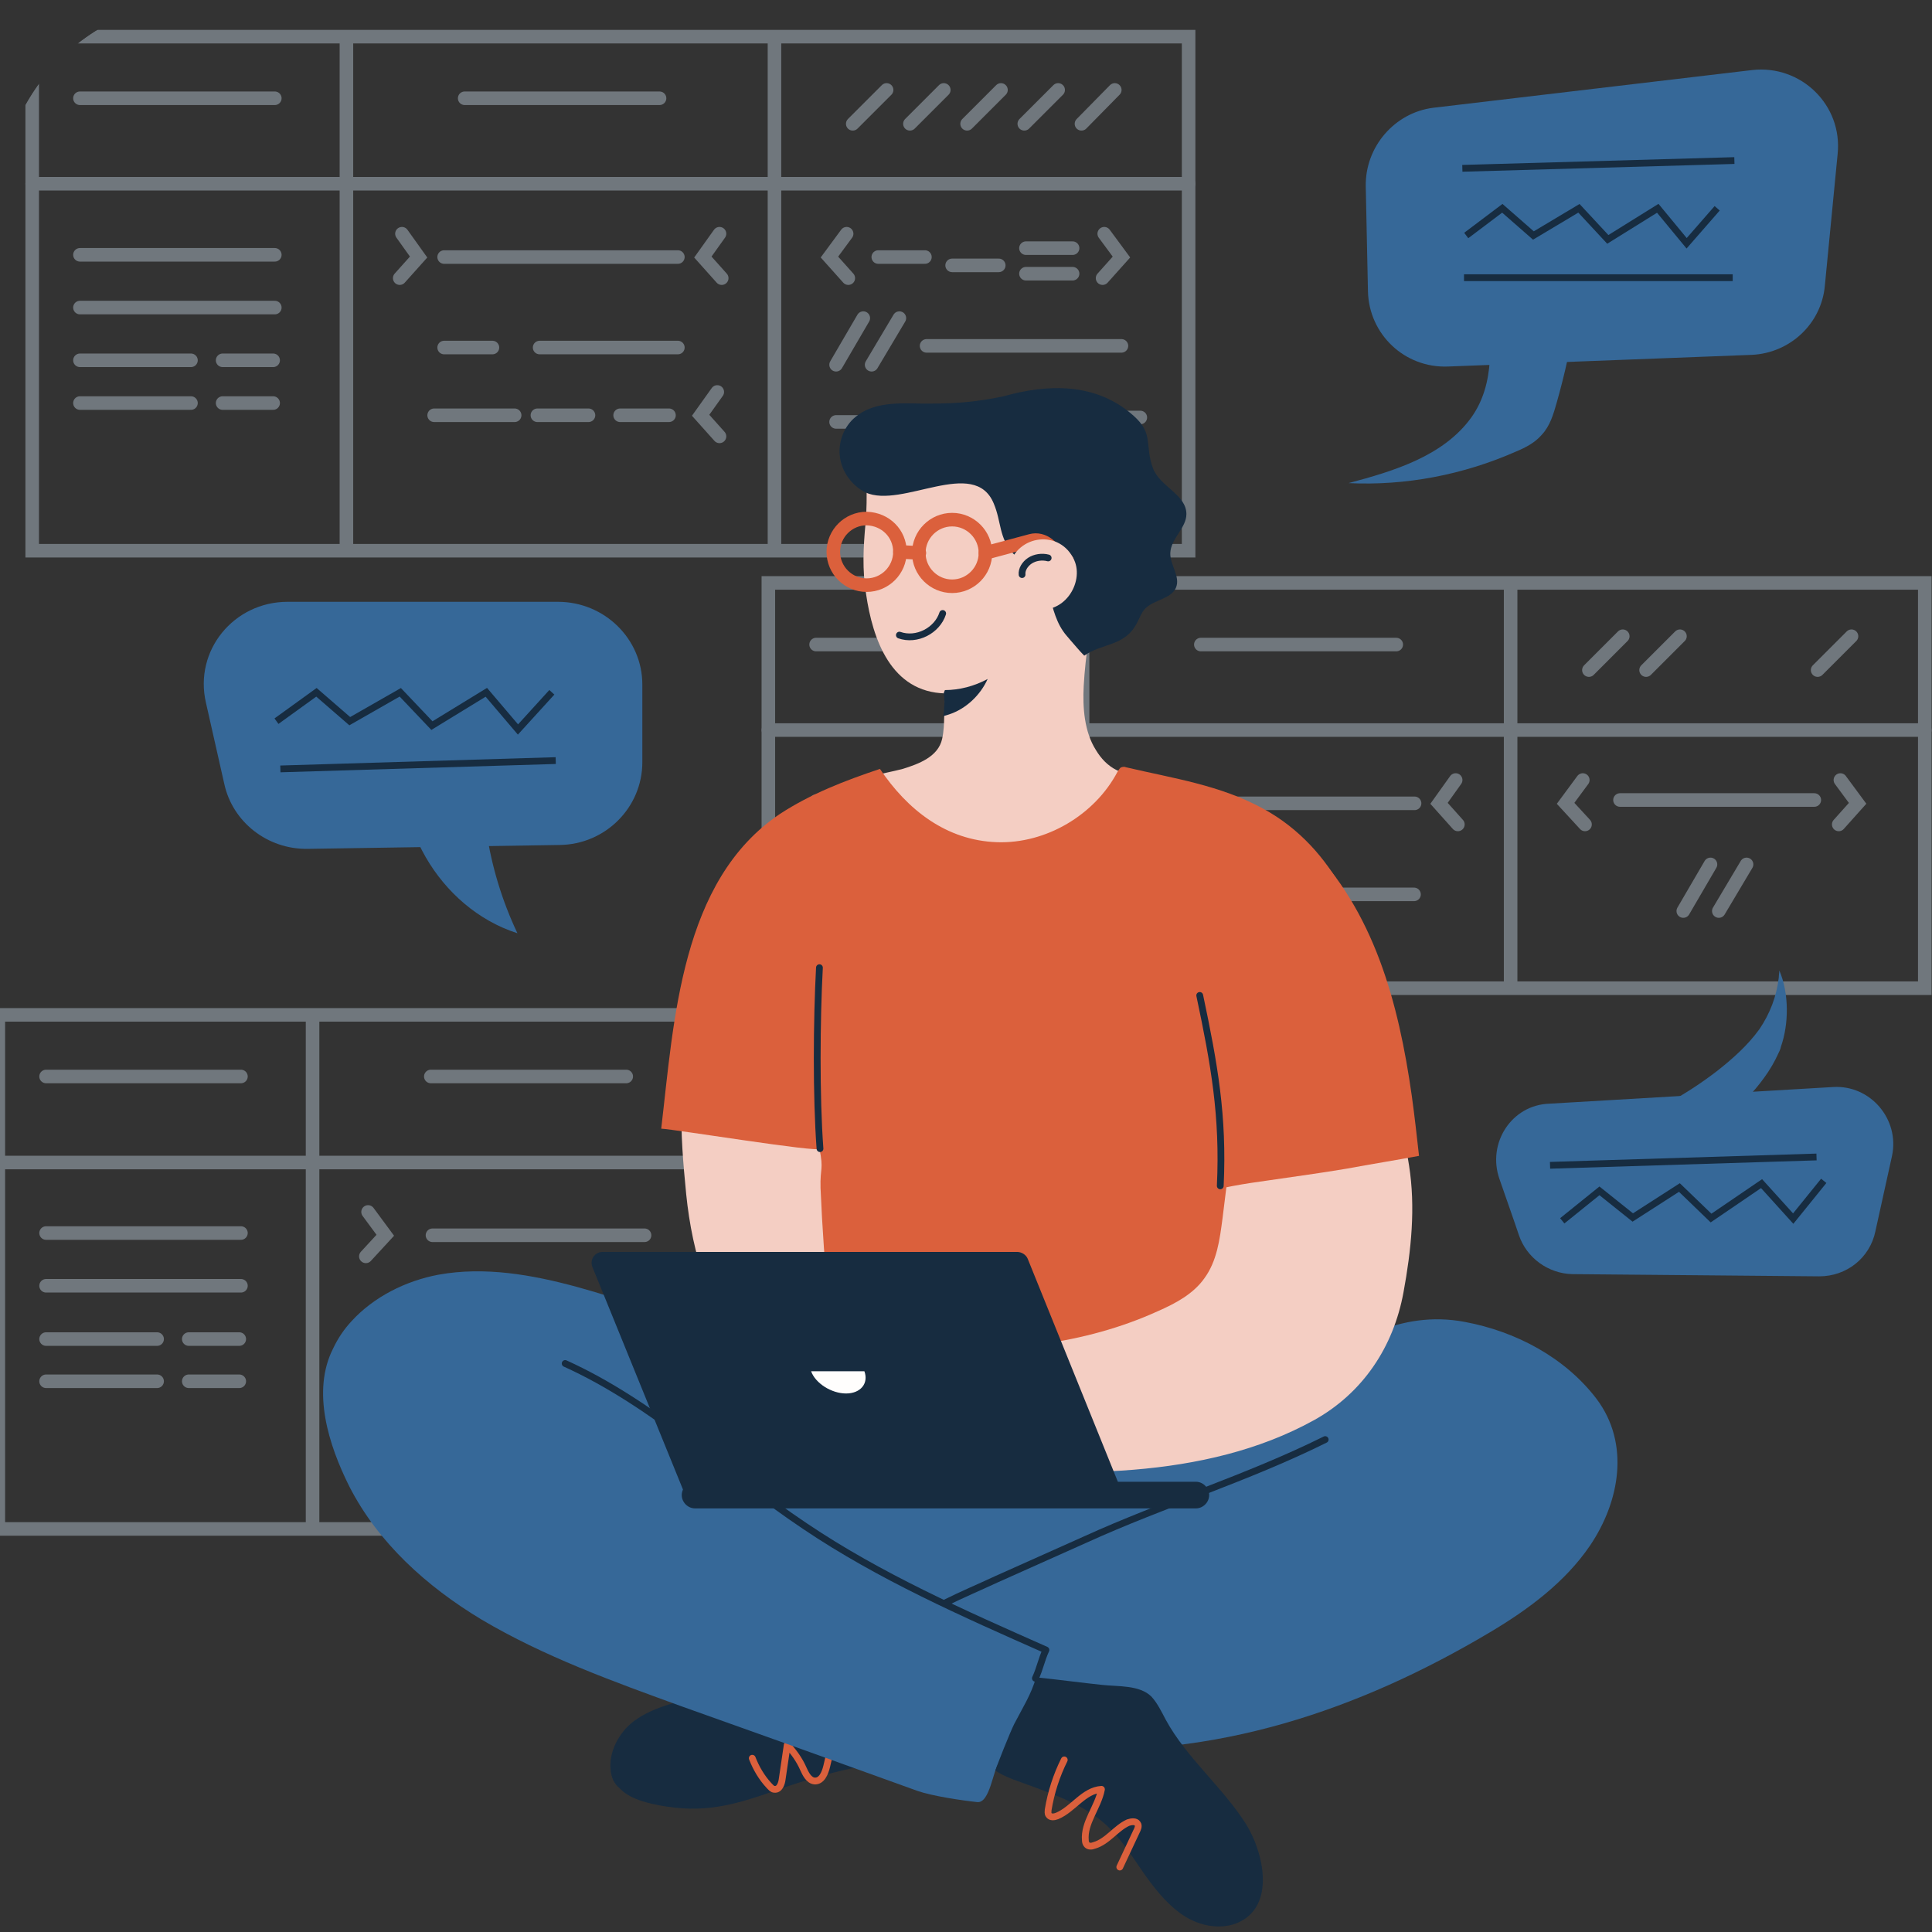 <svg width="285" height="285" viewBox="0 0 285 285" fill="none" xmlns="http://www.w3.org/2000/svg">
<rect x="0" y="0" width="285" height="285" fill="#333333" stroke="none"/>
<g clip-path="url(#clip0_260_2023)">
<g opacity="0.43">
<path d="M175.34 5.405H4.75V81.241H175.34V5.405Z" stroke="#C1D0DF" stroke-width="2" stroke-miterlimit="10" stroke-linecap="round"/>
<path d="M51.103 5.405V81.897" stroke="#C1D0DF" stroke-width="2" stroke-miterlimit="10"/>
<path d="M114.246 5.405V81.897" stroke="#C1D0DF" stroke-width="2" stroke-miterlimit="10"/>
<path d="M4.75 27.108H175.34" stroke="#C1D0DF" stroke-width="2" stroke-miterlimit="10" stroke-linecap="round"/>
<path d="M11.793 14.496H40.539" stroke="#C1D0DF" stroke-width="2" stroke-miterlimit="10" stroke-linecap="round"/>
<path d="M68.547 14.496H97.293" stroke="#C1D0DF" stroke-width="2" stroke-miterlimit="10" stroke-linecap="round"/>
<path d="M11.793 37.59H40.539" stroke="#C1D0DF" stroke-width="2" stroke-miterlimit="10" stroke-linecap="round"/>
<path d="M11.793 45.371H40.539" stroke="#C1D0DF" stroke-width="2" stroke-miterlimit="10" stroke-linecap="round"/>
<path d="M11.793 53.151H28.172" stroke="#C1D0DF" stroke-width="2" stroke-miterlimit="10" stroke-linecap="round"/>
<path d="M32.84 53.151H40.293" stroke="#C1D0DF" stroke-width="2" stroke-miterlimit="10" stroke-linecap="round"/>
<path d="M11.793 59.457H28.172" stroke="#C1D0DF" stroke-width="2" stroke-miterlimit="10" stroke-linecap="round"/>
<path d="M32.84 59.457H40.293" stroke="#C1D0DF" stroke-width="2" stroke-miterlimit="10" stroke-linecap="round"/>
<path d="M65.517 37.918H99.996" stroke="#C1D0DF" stroke-width="2" stroke-miterlimit="10" stroke-linecap="round"/>
<path d="M106.138 34.478L103.681 37.918L106.465 41.03" stroke="#C1D0DF" stroke-width="2" stroke-miterlimit="10" stroke-linecap="round"/>
<path d="M59.293 34.478L61.75 37.918L58.965 41.03" stroke="#C1D0DF" stroke-width="2" stroke-miterlimit="10" stroke-linecap="round"/>
<path d="M79.603 51.267C86.401 51.267 93.198 51.267 99.996 51.267" stroke="#C1D0DF" stroke-width="2" stroke-miterlimit="10" stroke-linecap="round"/>
<path d="M65.517 51.267C67.892 51.267 70.267 51.267 72.642 51.267" stroke="#C1D0DF" stroke-width="2" stroke-miterlimit="10" stroke-linecap="round"/>
<path d="M105.81 57.819L103.353 61.259L106.138 64.371" stroke="#C1D0DF" stroke-width="2" stroke-miterlimit="10" stroke-linecap="round"/>
<path d="M124.892 34.478L122.353 37.918L125.138 41.03" stroke="#C1D0DF" stroke-width="2" stroke-miterlimit="10" stroke-linecap="round"/>
<path d="M162.892 34.478L165.431 37.918L162.647 41.03" stroke="#C1D0DF" stroke-width="2" stroke-miterlimit="10" stroke-linecap="round"/>
<path d="M64.043 61.259H75.918" stroke="#C1D0DF" stroke-width="2" stroke-miterlimit="10" stroke-linecap="round"/>
<path d="M79.276 61.259H86.81" stroke="#C1D0DF" stroke-width="2" stroke-miterlimit="10" stroke-linecap="round"/>
<path d="M91.478 61.259H98.685" stroke="#C1D0DF" stroke-width="2" stroke-miterlimit="10" stroke-linecap="round"/>
<path d="M129.56 37.918H136.44" stroke="#C1D0DF" stroke-width="2" stroke-miterlimit="10" stroke-linecap="round"/>
<path d="M140.453 39.147H147.332" stroke="#C1D0DF" stroke-width="2" stroke-miterlimit="10" stroke-linecap="round"/>
<path d="M136.685 51.022H165.431" stroke="#C1D0DF" stroke-width="2" stroke-miterlimit="10" stroke-linecap="round"/>
<path d="M123.336 62.241H139.552" stroke="#C1D0DF" stroke-width="2" stroke-miterlimit="10" stroke-linecap="round"/>
<path d="M144.22 62.241H152.328" stroke="#C1D0DF" stroke-width="2" stroke-miterlimit="10" stroke-linecap="round"/>
<path d="M156.668 61.586H168.215" stroke="#C1D0DF" stroke-width="2" stroke-miterlimit="10" stroke-linecap="round"/>
<path d="M151.345 40.375H158.224" stroke="#C1D0DF" stroke-width="2" stroke-miterlimit="10" stroke-linecap="round"/>
<path d="M151.345 36.608H158.224" stroke="#C1D0DF" stroke-width="2" stroke-miterlimit="10" stroke-linecap="round"/>
<path d="M127.349 46.927L123.336 53.806" stroke="#C1D0DF" stroke-width="2" stroke-miterlimit="10" stroke-linecap="round"/>
<path d="M132.672 46.927L128.577 53.806" stroke="#C1D0DF" stroke-width="2" stroke-miterlimit="10" stroke-linecap="round"/>
<path d="M130.789 13.267L125.793 18.263" stroke="#C1D0DF" stroke-width="2" stroke-miterlimit="10" stroke-linecap="round"/>
<path d="M139.224 13.267L134.228 18.263" stroke="#C1D0DF" stroke-width="2" stroke-miterlimit="10" stroke-linecap="round"/>
<path d="M147.66 13.267L142.664 18.263" stroke="#C1D0DF" stroke-width="2" stroke-miterlimit="10" stroke-linecap="round"/>
<path d="M156.095 13.267L151.099 18.263" stroke="#C1D0DF" stroke-width="2" stroke-miterlimit="10" stroke-linecap="round"/>
<path d="M164.448 13.267L159.534 18.263" stroke="#C1D0DF" stroke-width="2" stroke-miterlimit="10" stroke-linecap="round"/>
</g>
<g opacity="0.43">
<path d="M283.935 85.991H113.345V145.776H283.935V85.991Z" stroke="#C1D0DF" stroke-width="2" stroke-miterlimit="10" stroke-linecap="round"/>
<path d="M159.698 85.991V146.595" stroke="#C1D0DF" stroke-width="2" stroke-miterlimit="10" stroke-linejoin="round"/>
<path d="M222.84 85.991V146.595" stroke="#C1D0DF" stroke-width="2" stroke-miterlimit="10" stroke-linejoin="round"/>
<path d="M113.345 107.694H283.935" stroke="#C1D0DF" stroke-width="2" stroke-miterlimit="10" stroke-linecap="round"/>
<path d="M120.388 95.082H149.134" stroke="#C1D0DF" stroke-width="2" stroke-miterlimit="10" stroke-linecap="round"/>
<path d="M177.142 95.082H205.97" stroke="#C1D0DF" stroke-width="2" stroke-miterlimit="10" stroke-linecap="round"/>
<path d="M120.388 118.177H149.134" stroke="#C1D0DF" stroke-width="2" stroke-miterlimit="10" stroke-linecap="round"/>
<path d="M120.388 125.957H149.134" stroke="#C1D0DF" stroke-width="2" stroke-miterlimit="10" stroke-linecap="round"/>
<path d="M120.388 133.819H136.767" stroke="#C1D0DF" stroke-width="2" stroke-miterlimit="10" stroke-linecap="round"/>
<path d="M141.435 133.819H148.888" stroke="#C1D0DF" stroke-width="2" stroke-miterlimit="10" stroke-linecap="round"/>
<path d="M120.388 140.043H136.767" stroke="#C1D0DF" stroke-width="2" stroke-miterlimit="10" stroke-linecap="round"/>
<path d="M141.435 140.043H148.888" stroke="#C1D0DF" stroke-width="2" stroke-miterlimit="10" stroke-linecap="round"/>
<path d="M174.112 118.504H208.672" stroke="#C1D0DF" stroke-width="2" stroke-miterlimit="10" stroke-linecap="round"/>
<path d="M214.733 115.065L212.276 118.504L215.06 121.616" stroke="#C1D0DF" stroke-width="2" stroke-miterlimit="10" stroke-linecap="round"/>
<path d="M167.888 115.065L170.345 118.504L167.56 121.616" stroke="#C1D0DF" stroke-width="2" stroke-miterlimit="10" stroke-linecap="round"/>
<path d="M188.198 131.935C194.996 131.935 201.793 131.935 208.591 131.935" stroke="#C1D0DF" stroke-width="2" stroke-miterlimit="10" stroke-linecap="round"/>
<path d="M174.112 131.935C176.487 131.935 178.862 131.935 181.237 131.935" stroke="#C1D0DF" stroke-width="2" stroke-miterlimit="10" stroke-linecap="round"/>
<path d="M233.487 115.065L230.948 118.504L233.815 121.616" stroke="#C1D0DF" stroke-width="2" stroke-miterlimit="10" stroke-linecap="round"/>
<path d="M271.487 115.065L274.026 118.504L271.241 121.616" stroke="#C1D0DF" stroke-width="2" stroke-miterlimit="10" stroke-linecap="round"/>
<path d="M238.974 118.013H267.638" stroke="#C1D0DF" stroke-width="2" stroke-miterlimit="10" stroke-linecap="round"/>
<path d="M252.323 127.513L248.31 134.392" stroke="#C1D0DF" stroke-width="2" stroke-miterlimit="10" stroke-linecap="round"/>
<path d="M257.646 127.513L253.552 134.392" stroke="#C1D0DF" stroke-width="2" stroke-miterlimit="10" stroke-linecap="round"/>
<path d="M239.383 93.853L234.388 98.849" stroke="#C1D0DF" stroke-width="2" stroke-miterlimit="10" stroke-linecap="round"/>
<path d="M247.819 93.853L242.823 98.849" stroke="#C1D0DF" stroke-width="2" stroke-miterlimit="10" stroke-linecap="round"/>
<path d="M273.125 93.853L268.129 98.849" stroke="#C1D0DF" stroke-width="2" stroke-miterlimit="10" stroke-linecap="round"/>
</g>
<g opacity="0.43">
<path d="M170.345 149.707H-0.246V225.543H170.345V149.707Z" stroke="#C1D0DF" stroke-width="2" stroke-miterlimit="10" stroke-linecap="round"/>
<path d="M46.108 149.707V226.198" stroke="#C1D0DF" stroke-width="2" stroke-miterlimit="10"/>
<path d="M109.25 149.707V226.198" stroke="#C1D0DF" stroke-width="2" stroke-miterlimit="10" stroke-linecap="round"/>
<path d="M-0.246 171.491H170.345" stroke="#C1D0DF" stroke-width="2" stroke-miterlimit="10" stroke-linecap="round"/>
<path d="M6.797 158.797H35.543" stroke="#C1D0DF" stroke-width="2" stroke-miterlimit="10" stroke-linecap="round"/>
<path d="M63.552 158.797H92.379" stroke="#C1D0DF" stroke-width="2" stroke-miterlimit="10" stroke-linecap="round"/>
<path d="M6.797 181.892H35.543" stroke="#C1D0DF" stroke-width="2" stroke-miterlimit="10" stroke-linecap="round"/>
<path d="M6.797 189.672H35.543" stroke="#C1D0DF" stroke-width="2" stroke-miterlimit="10" stroke-linecap="round"/>
<path d="M6.797 197.534H23.177" stroke="#C1D0DF" stroke-width="2" stroke-miterlimit="10" stroke-linecap="round"/>
<path d="M27.845 197.534H35.297" stroke="#C1D0DF" stroke-width="2" stroke-miterlimit="10" stroke-linecap="round"/>
<path d="M6.797 203.759H23.177" stroke="#C1D0DF" stroke-width="2" stroke-miterlimit="10" stroke-linecap="round"/>
<path d="M27.845 203.759H35.297" stroke="#C1D0DF" stroke-width="2" stroke-miterlimit="10" stroke-linecap="round"/>
<path d="M63.797 182.22H95.082" stroke="#C1D0DF" stroke-width="2" stroke-miterlimit="10" stroke-linecap="round"/>
<path d="M54.297 178.78L56.836 182.22L53.97 185.332" stroke="#C1D0DF" stroke-width="2" stroke-miterlimit="10" stroke-linecap="round"/>
<path d="M74.69 195.651C81.487 195.651 88.284 195.651 95.082 195.651" stroke="#C1D0DF" stroke-width="2" stroke-miterlimit="10" stroke-linecap="round"/>
<path d="M60.522 195.651C62.897 195.651 65.272 195.651 67.647 195.651" stroke="#C1D0DF" stroke-width="2" stroke-miterlimit="10" stroke-linecap="round"/>
<path d="M100.815 202.203L98.358 205.642L101.142 208.754" stroke="#C1D0DF" stroke-width="2" stroke-miterlimit="10" stroke-linecap="round"/>
<path d="M119.897 178.78L117.358 182.22L120.224 185.332" stroke="#C1D0DF" stroke-width="2" stroke-miterlimit="10" stroke-linecap="round"/>
<path d="M157.978 178.78L160.435 182.22L157.651 185.332" stroke="#C1D0DF" stroke-width="2" stroke-miterlimit="10" stroke-linecap="round"/>
<path d="M59.047 205.642H70.922" stroke="#C1D0DF" stroke-width="2" stroke-miterlimit="10" stroke-linecap="round"/>
<path d="M74.362 205.642H81.815" stroke="#C1D0DF" stroke-width="2" stroke-miterlimit="10" stroke-linecap="round"/>
<path d="M86.483 205.642H93.69" stroke="#C1D0DF" stroke-width="2" stroke-miterlimit="10" stroke-linecap="round"/>
<path d="M124.565 182.22H131.444" stroke="#C1D0DF" stroke-width="2" stroke-miterlimit="10" stroke-linecap="round"/>
<path d="M135.457 183.448H142.336" stroke="#C1D0DF" stroke-width="2" stroke-miterlimit="10" stroke-linecap="round"/>
<path d="M131.771 195.323H160.435" stroke="#C1D0DF" stroke-width="2" stroke-miterlimit="10" stroke-linecap="round"/>
<path d="M118.341 206.543H134.556" stroke="#C1D0DF" stroke-width="2" stroke-miterlimit="10" stroke-linecap="round"/>
<path d="M139.224 206.543H147.332" stroke="#C1D0DF" stroke-width="2" stroke-miterlimit="10" stroke-linecap="round"/>
<path d="M151.672 205.97H163.22" stroke="#C1D0DF" stroke-width="2" stroke-miterlimit="10" stroke-linecap="round"/>
<path d="M146.431 184.677H153.31" stroke="#C1D0DF" stroke-width="2" stroke-miterlimit="10" stroke-linecap="round"/>
<path d="M146.431 180.991H153.31" stroke="#C1D0DF" stroke-width="2" stroke-miterlimit="10" stroke-linecap="round"/>
<path d="M122.353 191.228L118.341 198.108" stroke="#C1D0DF" stroke-width="2" stroke-miterlimit="10" stroke-linecap="round"/>
<path d="M127.677 191.228L123.664 198.108" stroke="#C1D0DF" stroke-width="2" stroke-miterlimit="10" stroke-linecap="round"/>
<path d="M125.793 157.569L120.797 162.565" stroke="#C1D0DF" stroke-width="2" stroke-miterlimit="10" stroke-linecap="round"/>
<path d="M134.228 157.569L129.233 162.565" stroke="#C1D0DF" stroke-width="2" stroke-miterlimit="10" stroke-linecap="round"/>
<path d="M142.664 157.569L137.668 162.565" stroke="#C1D0DF" stroke-width="2" stroke-miterlimit="10" stroke-linecap="round"/>
<path d="M151.099 157.569L146.103 162.565" stroke="#C1D0DF" stroke-width="2" stroke-miterlimit="10" stroke-linecap="round"/>
<path d="M159.534 157.569L154.539 162.565" stroke="#C1D0DF" stroke-width="2" stroke-miterlimit="10" stroke-linecap="round"/>
</g>
<path d="M131.034 193.276C134.31 196.961 138.241 200.401 142.418 203.022C144.875 204.578 147.496 205.806 150.034 207.116C150.116 207.198 150.116 207.28 150.198 207.362C151.017 208.427 151.836 209.655 151.59 210.966C151.263 212.522 149.625 213.422 148.069 213.75C143.892 214.651 137.75 214.16 133.655 213.095C125.138 210.966 116.703 207.28 110.806 200.647C104.746 193.849 102.125 185.004 101.224 176.16C100.323 166.905 99.668 158.47 103.353 149.543C104.418 146.922 105.81 144.384 107.94 142.5C110.069 140.616 113.017 139.552 115.802 140.289C118.259 140.944 120.224 142.991 121.289 145.285C122.353 147.578 122.599 150.198 122.681 152.819C122.845 159.616 122.599 164.121 123.172 170.918C123.828 178.616 125.957 187.543 131.034 193.276Z" fill="#F4CEC3"/>
<path d="M128.496 124.319C126.94 122.354 124.647 117.358 127.185 115.229C127.595 114.901 128.086 114.737 128.496 114.573C130.052 114.082 131.608 113.836 133.164 113.427C135.539 112.69 138.405 111.625 138.978 109.004C139.47 106.793 139.142 104.5 139.47 102.289C131.444 102.125 128.741 94.345 127.759 87.629C127.185 84.026 127.349 80.75 127.677 77.228C128.086 73.134 127.513 69.203 128.25 65.108C128.332 64.534 128.496 63.961 128.905 63.634C129.315 63.306 129.888 63.224 130.461 63.142C135.539 62.733 140.616 62.569 145.612 63.388C149.871 64.043 157.323 65.599 159.125 70.103C161.336 75.591 161.582 81.569 161.254 87.384C161.009 91.97 160.108 96.556 159.862 101.224C159.698 104.336 159.944 107.94 161.664 110.642C162.401 111.871 163.384 112.935 164.694 113.591C166.332 114.41 167.56 113.591 168.871 115.065C170.017 116.375 170.836 118.668 170.427 120.388C170.017 122.19 168.543 123.5 167.069 124.647C162.974 127.677 158.47 130.134 153.638 131.772C151.509 132.509 149.379 133.082 147.086 133C144.138 132.918 141.353 131.772 138.569 130.625C135.621 129.397 132.509 128.086 130.134 125.875C129.56 125.466 128.987 124.892 128.496 124.319Z" fill="#F4CEC3"/>
<path d="M202.94 148.151C202.039 136.767 196.879 125.056 186.397 119.323C180.009 115.802 173.047 114.819 166.086 113.181C165.922 113.099 165.677 113.099 165.431 113.181C165.185 113.263 165.022 113.591 164.858 113.836C161.5 120.224 154.293 124.483 147.086 124.237C139.552 123.991 133.819 119.405 129.806 113.427C124.647 115.147 119.569 117.112 115.065 120.06C100.405 129.888 99.422 150.608 97.539 166.496C99.504 166.578 121.043 170.099 120.879 169.444C121.534 172.638 120.961 172.147 121.043 175.259C121.289 181.073 121.698 186.888 122.272 192.703C122.845 199.336 123.909 205.806 125.384 212.276C140.453 217.272 157.651 216.043 173.866 214.569C178.453 214.16 183.284 213.668 187.215 211.375C198.435 204.823 198.927 185.332 200.483 174.03C201.875 165.267 203.677 157.078 202.94 148.151Z" fill="#DB603C"/>
<path d="M90.086 261.168C89.759 258.547 91.233 255.599 93.526 253.879C96.638 251.586 100.569 251.013 104.254 249.785C108.349 248.474 112.198 246.345 116.129 244.625C120.06 242.905 124.319 241.431 128.659 241.595C133 241.759 137.422 243.724 139.552 247.491C141.353 250.603 140.944 254.535 138.896 257.401C136.767 260.349 134.228 259.694 130.871 260.022C124.81 260.677 118.996 262.478 113.263 264.526C107.121 266.655 102.698 267.556 96.147 266.082C94.427 265.672 92.625 265.099 91.397 263.789C90.578 263.134 90.168 262.151 90.086 261.168Z" fill="#172C40"/>
<path d="M110.97 259.366C111.543 260.841 112.362 262.233 113.427 263.379C113.672 263.625 113.918 263.953 114.246 263.953C114.983 264.035 115.31 263.134 115.392 262.397C115.638 260.759 115.884 259.039 116.129 257.401C117.112 258.466 117.931 259.612 118.504 260.922C118.832 261.66 119.323 262.642 120.142 262.724C121.207 262.806 121.698 261.578 121.944 260.595C122.353 258.793 122.845 256.991 123.254 255.108" stroke="#DB603C" stroke-miterlimit="10" stroke-linecap="round" stroke-linejoin="round"/>
<path d="M51.84 194.914C55.116 191.31 59.866 188.935 64.698 188.035C71.496 186.806 78.457 188.035 85.091 189.836C99.177 193.685 112.362 200.155 126.448 203.759C132.754 205.397 136.767 204.741 142.909 204.25C150.69 203.595 158.634 204.414 166.496 203.922C173.784 203.513 181.728 202.94 188.526 204.905C189.427 204.332 190.328 203.759 191.228 203.104C198.845 198.108 206.461 193.194 216.043 194.996C223.578 196.388 230.866 200.237 235.534 206.379C240.448 212.931 238.974 221.448 234.552 228C230.866 233.405 225.461 237.418 219.81 240.776C200.401 252.323 179.19 259.448 156.259 257.892C153.228 257.647 149.543 257.647 147.332 260.104C146.513 261.004 146.022 266.082 144.138 265.836C141.845 265.591 137.504 264.935 135.375 264.198C123.828 260.022 112.198 255.845 100.651 251.75C90.496 248.065 80.259 244.379 71.004 238.892C62.978 234.06 55.772 227.591 51.513 219.237C48.483 213.177 45.944 205.233 49.138 198.927C49.875 197.371 50.776 196.06 51.84 194.914Z" fill="#366898"/>
<path d="M195.487 212.358C183.94 218.091 171.819 221.776 160.108 227.099C155.685 229.065 151.345 231.03 146.922 232.996C144.466 234.142 141.927 235.207 139.47 236.435" stroke="#172C40" stroke-miterlimit="10" stroke-linecap="round" stroke-linejoin="round"/>
<path d="M183.776 269.03C180.336 263.625 175.013 259.285 171.983 253.716C171.328 252.487 170.754 251.259 169.853 250.276C168.134 248.556 164.94 248.802 162.647 248.556C159.534 248.229 156.504 247.819 153.392 247.491C153.228 247.491 152.983 247.41 152.819 247.491C152.164 249.866 150.772 252.078 149.625 254.289C148.97 255.599 147.086 260.349 146.841 261.168C148.069 262.151 150.853 262.97 152.573 263.625C156.259 265.017 160.026 266.41 162.974 269.03C165.185 270.996 166.741 273.453 168.379 275.828C170.017 278.203 171.819 280.578 174.194 282.298C176.569 284.017 179.763 284.754 182.465 283.69C188.362 281.233 186.315 273.043 183.776 269.03Z" fill="#172C40"/>
<path d="M135.621 215.388C134.802 214.979 134.147 214.241 133.655 212.767C132.836 210.392 133.328 207.608 134.638 205.479C136.522 202.53 139.797 200.729 143.237 199.828C146.677 198.927 150.198 198.681 153.638 198.272C159.534 197.453 165.349 195.897 170.754 193.44C173.375 192.293 175.996 190.901 177.634 188.608C179.517 186.069 179.927 182.875 180.336 179.763C180.909 175.177 181.483 170.509 182.056 165.922C182.547 161.91 183.039 157.815 185.004 154.293C186.97 150.772 190.737 147.905 194.75 148.233C198.19 148.479 201.138 151.017 202.858 154.047C205.642 158.961 206.953 166.332 207.853 171.901C208.836 178.125 208.181 184.431 207.034 190.655C205.56 198.681 201.056 205.479 193.849 209.491C177.715 218.418 157.078 217.845 139.306 216.207C137.75 215.879 136.603 215.879 135.621 215.388Z" fill="#F4CEC3"/>
<path d="M141.845 59.375C139.879 59.539 137.914 59.539 136.03 59.539C132.59 59.457 128.823 59.293 126.203 61.504C124.483 62.897 123.582 65.272 123.909 67.483C124.237 69.694 125.711 71.659 127.677 72.642C133.082 75.099 143.728 67.319 146.595 74.28C147.741 76.983 147.332 79.358 149.461 81.651C151.263 83.534 153.556 84.272 154.457 86.892C155.194 88.94 155.521 91.233 156.832 93.116C157.159 93.608 157.569 94.017 157.896 94.427C158.552 95.164 159.207 95.983 159.944 96.72C162.565 94.836 165.922 95.409 167.724 91.888C168.134 91.151 168.379 90.332 168.952 89.759C170.263 88.448 172.72 88.366 173.457 86.728C174.194 85.091 172.556 83.289 172.638 81.569C172.72 79.44 175.013 77.884 175.013 75.836C175.013 72.97 171.164 71.823 170.099 69.121C168.789 65.599 170.263 64.043 167.233 61.341C161.746 56.427 154.621 56.591 147.987 58.474C146.021 58.884 143.974 59.211 141.845 59.375Z" fill="#172C40"/>
<path d="M145.366 81.569L152.082 79.767C152.983 79.522 153.884 79.767 154.621 80.341L157.405 82.716" stroke="#DB603C" stroke-width="2" stroke-miterlimit="10" stroke-linecap="round" stroke-linejoin="round"/>
<path d="M83.371 201.138C96.392 207.035 106.875 217.19 118.75 225.134C129.806 232.586 142.091 237.992 154.293 243.397C153.638 244.789 153.392 246.181 152.737 247.573" stroke="#172C40" stroke-miterlimit="10" stroke-linecap="round" stroke-linejoin="round"/>
<path d="M139.06 90.496C138.241 93.034 135.211 94.591 132.672 93.69" stroke="#172C40" stroke-miterlimit="10" stroke-linecap="round" stroke-linejoin="round"/>
<path d="M152.164 89.759C156.996 90.987 159.944 85.91 158.47 82.634C156.422 78.047 150.034 78.785 148.806 83.617" fill="#F4CEC3"/>
<path d="M154.621 82.306C153.72 82.06 152.655 82.224 151.918 82.716C151.181 83.207 150.69 84.026 150.772 84.763" stroke="#172C40" stroke-miterlimit="10" stroke-linecap="round" stroke-linejoin="round"/>
<path d="M176.487 176.241C180.009 175.177 183.612 174.603 187.216 174.112C191.065 173.539 194.832 173.047 198.681 172.392C202.203 171.737 205.806 171.164 209.328 170.509C209 167.56 208.672 164.612 208.263 161.664C206.297 147.823 202.694 134.392 192.784 124.401L174.849 140.78C176.733 148.069 176.569 169.28 176.487 176.241Z" fill="#DB603C"/>
<path d="M176.405 222.513H102.534C101.47 222.513 100.569 221.612 100.569 220.548C100.569 219.483 101.47 218.582 102.534 218.582H176.405C177.47 218.582 178.371 219.483 178.371 220.548C178.371 221.612 177.47 222.513 176.405 222.513Z" fill="#172C40"/>
<path d="M165.431 219.892H100.815L87.384 186.888C86.974 185.823 87.711 184.677 88.94 184.677H150.035C150.69 184.677 151.345 185.086 151.591 185.66L165.431 219.892Z" fill="#172C40"/>
<path d="M119.651 202.285C120.306 204.086 122.681 205.56 124.81 205.56C126.94 205.56 128.168 204.086 127.513 202.285" fill="#FFFEFD"/>
<path d="M120.961 169.444C120.388 161.746 120.47 150.444 120.879 142.746L120.961 169.444Z" fill="#DB603C"/>
<path d="M120.961 169.444C120.388 161.746 120.47 150.444 120.879 142.746" stroke="#172C40" stroke-miterlimit="10" stroke-linecap="round" stroke-linejoin="round"/>
<path d="M139.388 101.797L139.224 102.207C139.388 103.354 139.306 104.5 139.142 105.647C139.388 105.565 139.716 105.483 139.961 105.401C142.5 104.582 144.629 102.535 145.694 100.16C143.728 101.224 141.517 101.797 139.388 101.797Z" fill="#172C40"/>
<path d="M180.009 174.931C180.5 164.612 179.108 156.914 176.978 146.841L180.009 174.931Z" fill="#DB603C"/>
<path d="M180.009 174.931C180.5 164.612 179.108 156.914 176.978 146.841" stroke="#172C40" stroke-miterlimit="10" stroke-linecap="round" stroke-linejoin="round"/>
<path d="M132.754 81.405C132.754 84.108 130.543 86.319 127.84 86.319C125.138 86.319 122.927 84.108 122.927 81.405C122.927 78.703 125.138 76.492 127.84 76.492C130.625 76.573 132.754 78.703 132.754 81.405Z" stroke="#DB603C" stroke-width="2" stroke-miterlimit="10" stroke-linecap="round" stroke-linejoin="round"/>
<path d="M145.366 81.569C145.366 84.272 143.155 86.483 140.453 86.483C137.75 86.483 135.539 84.272 135.539 81.569C135.539 78.866 137.75 76.655 140.453 76.655C143.155 76.655 145.366 78.866 145.366 81.569Z" stroke="#DB603C" stroke-width="2" stroke-miterlimit="10" stroke-linecap="round" stroke-linejoin="round"/>
<path d="M132.754 81.405L135.621 81.57" stroke="#DB603C" stroke-width="2" stroke-miterlimit="10" stroke-linecap="round" stroke-linejoin="round"/>
<path d="M156.996 259.612C155.849 261.905 155.03 264.444 154.621 266.983C154.621 267.229 154.539 267.474 154.703 267.72C154.948 268.129 155.522 268.048 155.931 267.884C158.306 266.901 159.862 264.116 162.483 263.953C161.991 266.573 159.862 268.866 160.108 271.487C160.108 271.733 160.19 271.979 160.353 272.142C160.599 272.388 161.009 272.388 161.418 272.224C163.384 271.651 164.612 269.685 166.414 268.866C166.905 268.703 167.56 268.621 167.806 269.03C168.052 269.358 167.806 269.849 167.642 270.177C166.823 271.897 166.004 273.698 165.185 275.418" stroke="#DB603C" stroke-miterlimit="10" stroke-linecap="round" stroke-linejoin="round"/>
<path d="M221.203 173.948C222.185 176.815 223.25 179.763 224.069 182.22C225.215 185.578 228.409 187.871 231.931 187.953L268.375 188.28C272.388 188.28 275.828 185.578 276.646 181.647L279.103 170.509C280.25 165.103 275.909 160.026 270.422 160.353L228.573 162.81C223.004 162.974 219.319 168.625 221.203 173.948Z" fill="#366898"/>
<path d="M262.478 143.155C262.478 143.483 262.396 143.892 262.396 144.22C262.069 147.004 261.086 149.543 259.53 151.836C257.81 154.211 255.599 156.177 253.306 157.978C249.047 161.254 244.215 164.039 239.056 165.759C238.073 166.741 237.746 167.806 239.629 168.625C241.185 169.28 242.823 169.772 244.461 170.017C245.772 170.181 247.246 170.263 248.474 169.772C249.703 169.362 250.685 168.461 251.668 167.642C255.681 164.121 260.103 160.353 262.315 155.44C262.478 155.112 262.642 154.784 262.724 154.375C263.871 151.099 263.953 146.595 262.478 143.155Z" fill="#366898"/>
<path d="M228.655 171.901L267.965 170.672" stroke="#172C40" stroke-miterlimit="10"/>
<path d="M230.457 180.091L235.944 175.668L240.858 179.599L247.737 175.177L252.405 179.681L259.858 174.603L264.526 179.763L269.03 174.194" stroke="#172C40" stroke-miterlimit="10"/>
<path d="M42.422 88.776H82.306C89.185 88.776 94.754 94.263 94.754 100.978V112.444C94.754 119.078 89.349 124.565 82.552 124.647L45.371 125.22C39.474 125.302 34.315 121.289 33.086 115.638L30.384 103.681C28.582 95.983 34.478 88.776 42.422 88.776Z" fill="#366898"/>
<path d="M71.741 107.039C70.185 117.44 71.823 128.168 76.328 137.668C64.78 133.983 57.246 120.879 59.948 109.25" fill="#366898"/>
<path d="M40.785 106.384L46.681 102.125L51.595 106.384L59.047 102.125L63.715 107.039L71.741 102.125L76.409 107.612L81.405 102.125" stroke="#172C40" stroke-miterlimit="10"/>
<path d="M41.358 113.427L81.978 112.198" stroke="#172C40" stroke-miterlimit="10"/>
<path d="M201.469 27.452L201.796 43.012C201.96 49.318 207.202 54.314 213.59 54.068L258.387 52.348C264.038 52.102 268.706 47.762 269.197 42.111L271.081 22.702C271.818 15.495 265.676 9.516 258.469 10.335L211.378 15.904C205.728 16.641 201.387 21.637 201.469 27.452Z" fill="#366898"/>
<path d="M217.029 61.602C212.934 67.253 205.727 69.465 198.93 71.266C207.365 71.676 215.883 70.038 223.663 66.598C225.055 66.025 226.447 65.288 227.43 64.141C228.658 62.831 229.15 61.111 229.641 59.391C231.934 51.283 233.654 41.947 232.835 33.512C232.262 27.124 226.939 19.753 220.469 28.025C214.49 35.723 224.236 51.529 217.029 61.602Z" fill="#366898"/>
<path d="M216.292 34.74L221.615 30.727L226.202 34.74L232.917 30.727L237.176 35.314L244.546 30.727L248.805 35.887L253.309 30.727" stroke="#172C40" stroke-miterlimit="10"/>
<path d="M215.719 24.831L255.848 23.684" stroke="#172C40" stroke-miterlimit="10"/>
<path d="M215.964 40.965H255.602" stroke="#172C40" stroke-miterlimit="10"/>
</g>
<defs>
<clipPath id="clip0_260_2023">
<path d="M0 30C0 13.431 13.431 0 30 0H255C271.569 0 285 13.431 285 30V285H0V30Z" fill="white"/>
</clipPath>
</defs>
</svg>
